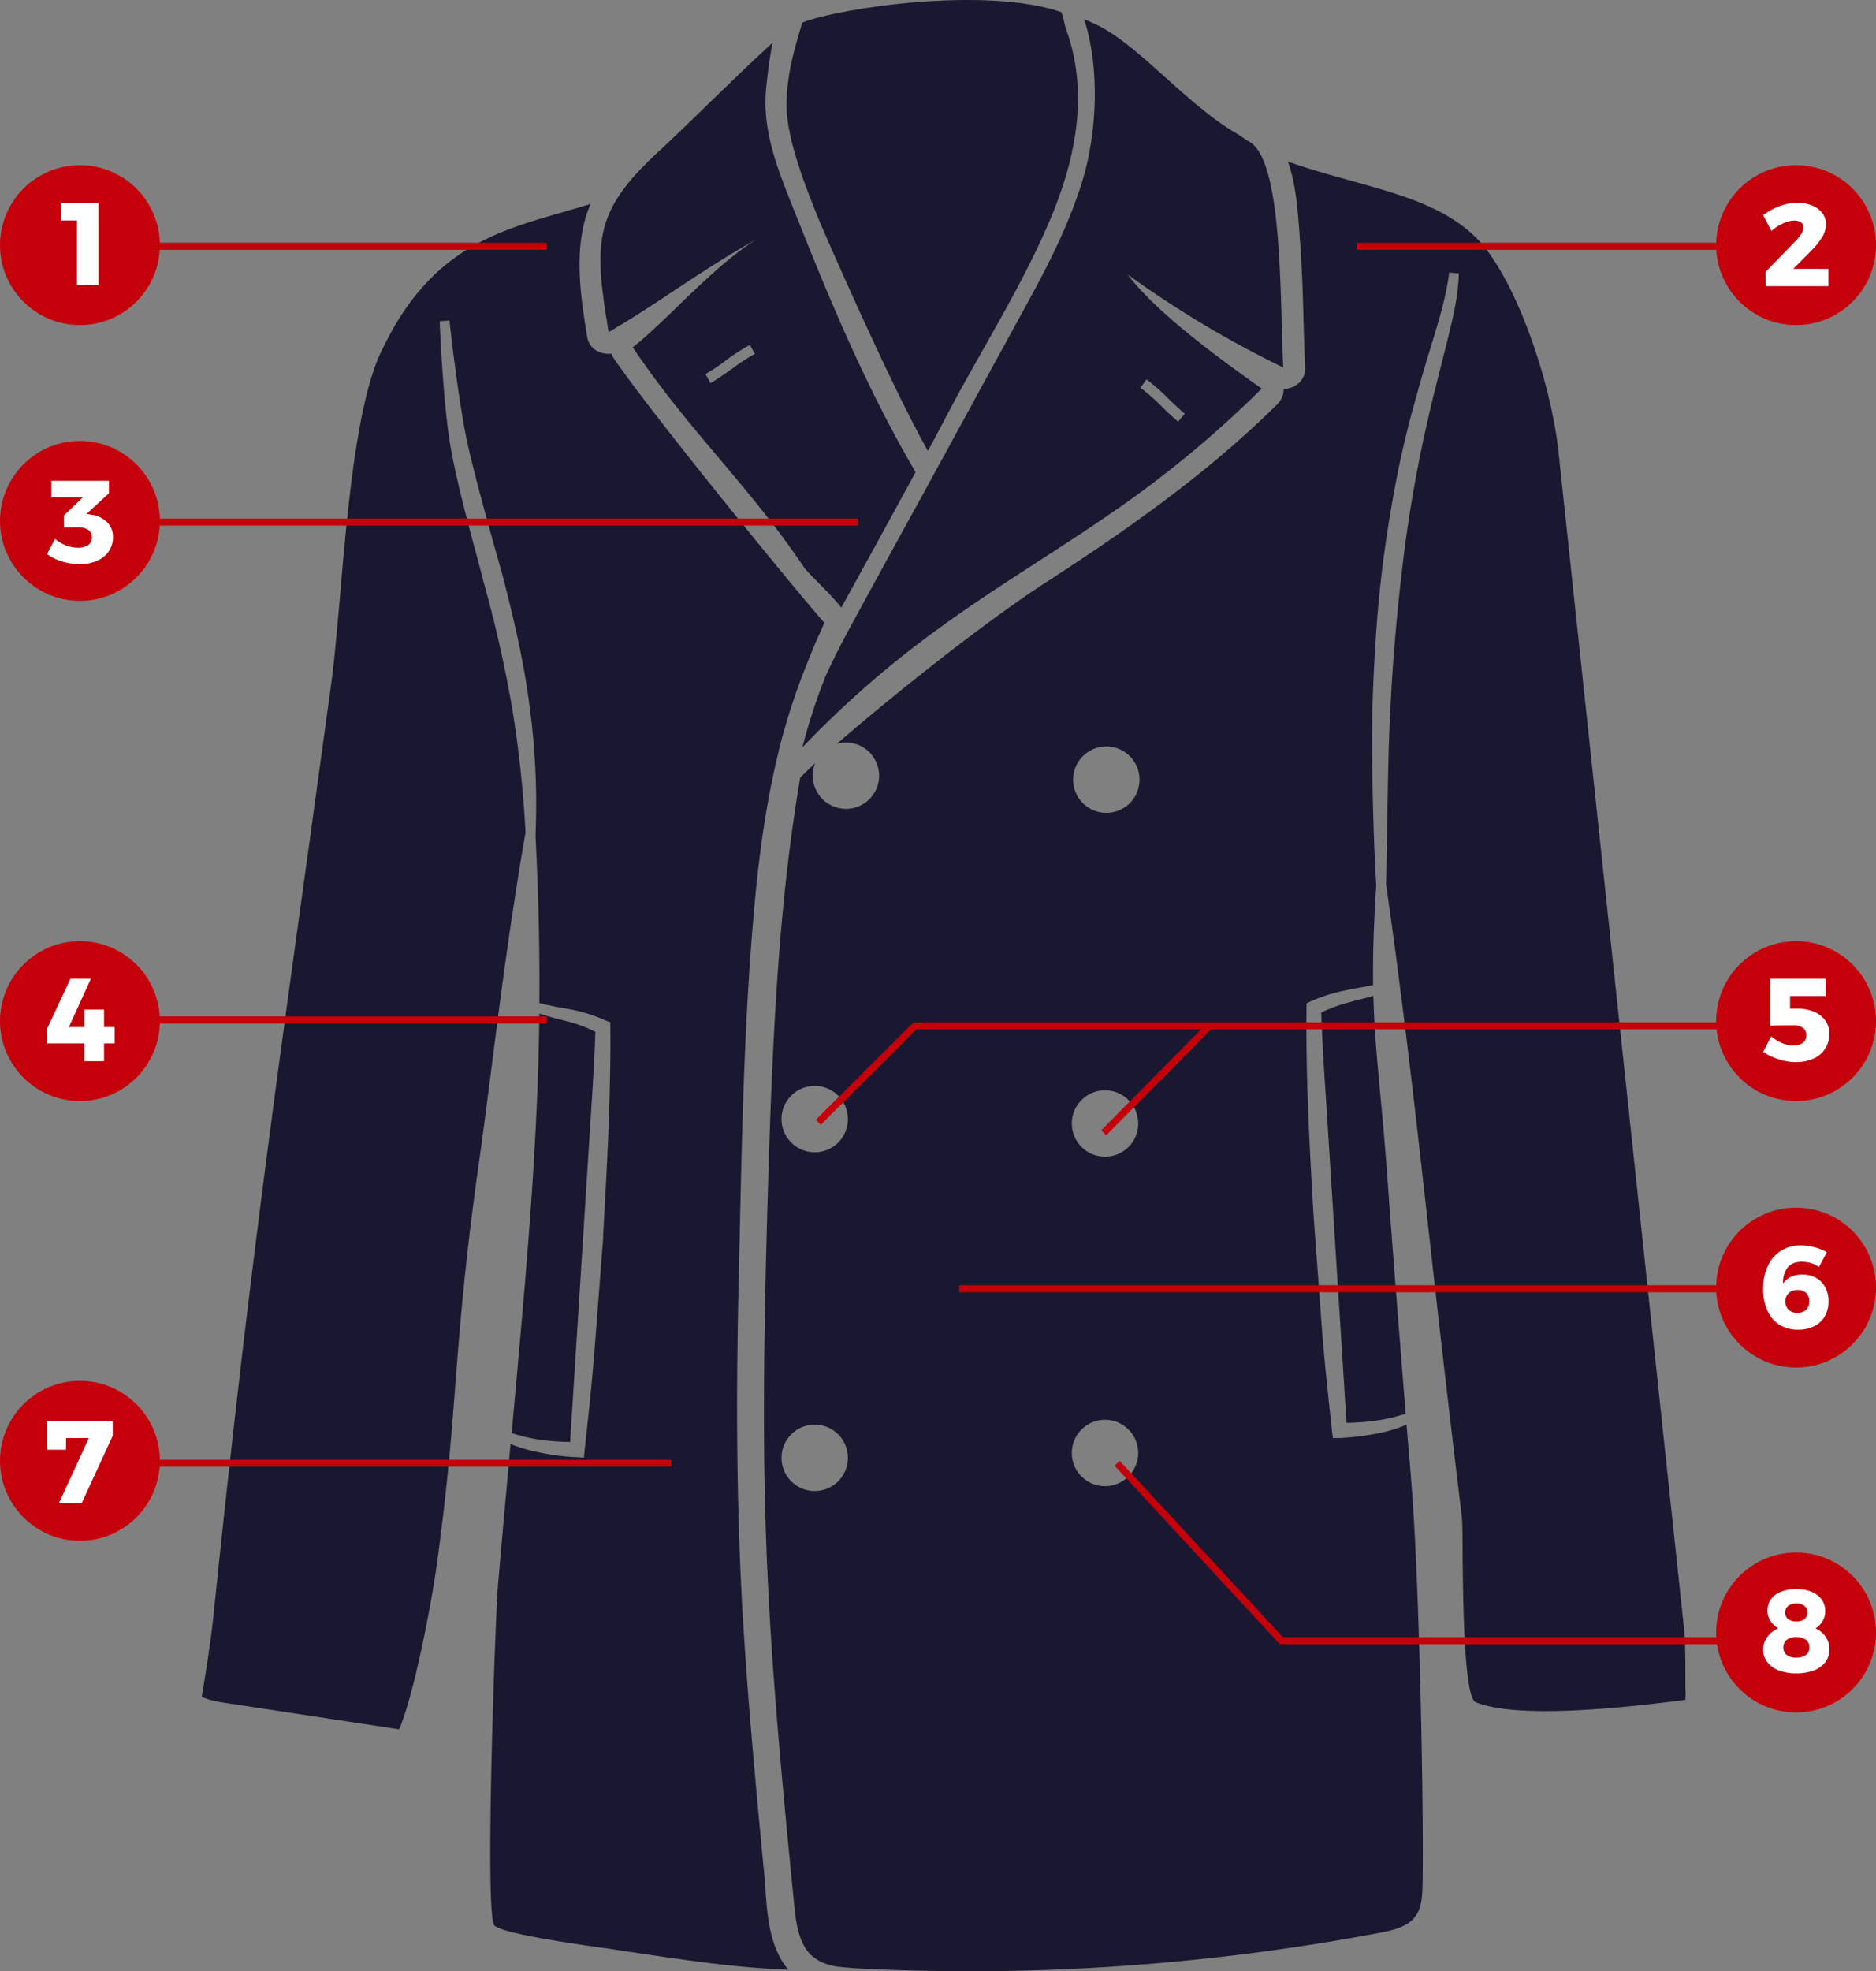 <?xml version="1.0" encoding="UTF-8"?>
<svg xmlns="http://www.w3.org/2000/svg" width="798" height="838.321" viewBox="0 0 798 838.321">
  <rect x="0" y="0" width="798" height="838.321" fill="#808080" stroke="none"/>
  <g transform="translate(-2455 -1557.752)">
    <g transform="translate(1959.596 1213.751)">
      <g transform="translate(829.972 344)">
        <path d="M688.174,535.8c3.543-6.443,9.97-18.873,13.513-25.316,13.587-24.737,28.741-49.3,39.482-75.432.292-.754.643-1.567.929-2.321,9.583-24.216,14.055-50.812,5-75.957-.929-2.5-1.014-4.892-2.172-7.638-32.173-11.032-94.23-1.78-110.133,4.446-3.315,10.8-6.81,22.639-6.73,35.541.085,14.209,8.472,35.424,13.869,48.608C643.672,441.968,671.506,506.011,688.174,535.8Z" transform="translate(-628.06 -344)" fill="#191830"></path>
      </g>
      <g transform="translate(836.719 352.221)">
        <path d="M767.689,454.082a446.4,446.4,0,0,0,66.189,39.546c-1.5-29.353,0-89.932-15.149-96.381l-3.368-2.337-.276-.186A111.1,111.1,0,0,1,799,383.41l-.276-.186c-15.149-12.243-28.7-26.925-42.164-34.308-.468-.282-.93-.468-1.4-.749-.467-.186-.839-.372-1.312-.558a41.265,41.265,0,0,0-4.674-2.061c6.645,20.2,5.519,47.4-.367,67.406-1.312,4.674-3,9.253-4.674,13.646-6.172,15.988-14.395,31.132-22.628,46.09-7.665,14.023-15.425,28.136-23.085,42.255-2.9,5.232-5.7,10.374-8.509,15.611-2.8,4.951-5.513,10-8.137,14.862q-14.158,25.664-28.136,51.322c-4.956,9.067-10,18.32-14.3,27.86a1,1,0,0,0-.181.468c-.1.09-.186.186-.186.281v.09c-1.97,5.051-3.835,10.1-5.423,15.239-1.588,4.765-2.99,9.63-4.212,14.49,47.216-49.362,88.063-69.647,131.815-99.935A456.272,456.272,0,0,0,824.71,502.6C806.672,489.793,780.124,470.538,767.689,454.082Zm24.3,59.178-2.8,3.362a87.951,87.951,0,0,1-6.826-6.263,81.818,81.818,0,0,0-9.253-8.132l2.614-3.553a93.522,93.522,0,0,1,9.726,8.6C787.5,509.239,789.563,511.295,791.99,513.26Z" transform="translate(-629.33 -345.548)" fill="#191830"></path>
      </g>
      <g transform="translate(581.231 430.749)">
        <path d="M846.068,538.418c-.276.558-.462,1.121-.749,1.684l-.935,2.241c-.839,1.78-1.679,3.644-2.428,5.423-1.216,2.8-5.328,13.178-6.076,15.234A289.105,289.105,0,0,0,827,591.423v.186a2.274,2.274,0,0,0-.186.749c-4.489,18.134-7.76,37.952-10.1,62.354-4.579,47.673-5.6,96.567-6.64,143.868l-.462,20.2c-1.217,52.533-.749,95.632,1.4,135.831,1.216,21.874,2.985,45.521,5.418,72.356,1.126,13.178,2.433,26.452,3.649,39.54l.276,2.433q.287,3.506.563,7.288c.749,10.379,1.5,21.13,6.448,30.1a2.053,2.053,0,0,0,.377.654,23.692,23.692,0,0,0,3.086,4.3c-23.1-1.031-40.008-3.458-75.256-8.786-.935-.186-2.523-.377-4.579-.653-28.046-3.931-43.28-7.107-45.431-9.54-4.021-7.384.654-132.931,1.588-143.586,1.87-21.879,3.74-42.069,5.423-61.047a59.871,59.871,0,0,0,11.309,3.367,89.607,89.607,0,0,0,16.923,2.242l2.99.191.282-3c1.588-14.676,3.267-29.82,4.393-44.964l3.458-44.874.09-2.709c1.588-28.609,3.272-58.147,3-87.5v-2.056l-1.87-.749a67.744,67.744,0,0,0-15.053-4.77c-1.588-.281-3.182-.558-4.77-.839-2.8-.563-5.7-1.121-8.5-1.87.1-11.4,0-23.186-.281-35.992-.276-10.283-.653-21.22-1.312-34.494v-1.774a309.436,309.436,0,0,0-2.613-54.317c-2.242-17.667-6.172-34.776-11.4-55.152l-2.8-9.912c-4.016-14.395-8.132-29.167-11.6-43.843-4.2-17.667-8.223-54.408-8.223-54.78l-2.055.186-2.061.1v1.211c.287,6.64,1.779,38.143,5.052,54.785,2.523,13.364,6.076,26.548,9.444,39.354,1.4,5.046,2.709,10,4.016,15.144a538.934,538.934,0,0,1,12.249,54.031,476.2,476.2,0,0,1,5.7,53.005l-.091.654c-2.337,13-4.212,25.432-5.8,35.9-3.362,22.437-6.071,43.747-8.69,64.314-1.96,15.33-3.93,30.479-6.076,45.527-5.232,37.952-7.107,62.073-8.977,85.444-1.678,22.06-3.362,44.778-8.037,78.99-1.875,13.747-7.946,47.025-14.118,65.254-.654,1.96-1.307,3.74-1.966,5.232l-75.065-11.4c-1.307-.186-2.613-.468-3.925-.744a22.455,22.455,0,0,1-4.956-1.684c.844-5.142,3.739-22.623,4.956-34.4,13.741-133.4,25.055-215.2,40.757-328.407,2.9-21.22,5.986-43.471,9.259-67.4,1.306-9.253,2.337-21.5,3.644-35.8,3.182-37.49,7.2-84.042,17.667-106.011q2.948-6.031,5.891-11.218c19.722-33.283,44.778-40.481,71.14-48.05,3.931-1.121,7.947-2.337,12.058-3.554-.653,1.5-1.211,2.99-1.774,4.674-5.328,17.109-2.242,35.711.372,52.071a8,8,0,0,0,4.117,5.7,10.628,10.628,0,0,0,6.263,1.216,6.578,6.578,0,0,0,1.03,2.151C772.591,449.7,835.694,526.918,846.068,538.418Z" transform="translate(-581.231 -360.332)" fill="#191830"></path>
        <path d="M641.667,432.906c-.377,11.6-1.126,23.372-1.87,34.686l-8.881,139.756c-9.816-.186-17.858-1.4-24.87-3.835l.1-1.025c6.358-70.019,11.032-120.969,11.686-177.337,2.8.935,5.609,1.678,8.414,2.427,1.216.282,2.427.653,3.644.935A58.363,58.363,0,0,1,641.667,432.906Z" transform="translate(-474.236 -80.851)" fill="#191830"></path>
      </g>
      <g transform="translate(750.819 362.228)">
        <path d="M697.565,423.714c-2.056-5.051-4.117-10.1-6.076-15.335-5.052-12.993-9.067-26.452-7.947-40.571.653-6.73,1.493-13.556,2.8-20.376-17.295,15.8-33.559,32.439-50.105,47.768-3,2.8-5.519,5.423-7.856,7.946a68.746,68.746,0,0,0-5.6,6.826,50.822,50.822,0,0,0-5.147,8.414c-5.885,12.243-5.232,24.774-2.242,44.31.1.839.282,1.774.468,2.619.186,1.679.468,3.362.749,5.142,1.679-.94,3.177-1.875,4.765-2.9a11.5,11.5,0,0,0,1.87-1.031c5.328-3.272,10.379-6.544,15.611-10,12.063-7.946,24.684-16.546,40.762-25.613-12.625,7.946-25.708,20.939-37.208,32.067-5.6,5.328-10.841,10.278-15.515,13.927,24.025,35.711,48.7,57.866,72.818,93.481,1.78,2.714,10.942,10.937,15.893,17.2,2.8-5.052,5.519-10.007,8.323-15.053Q735.568,551.367,747.2,530C727.385,496.16,711.966,460.078,697.565,423.714Zm-28.7,62.54c-2.714,1.87-5.423,3.83-8.886,5.891l-2.141-3.835a94.714,94.714,0,0,0,8.408-5.609,88.4,88.4,0,0,1,10.469-6.826l2.151,3.835A80,80,0,0,0,668.866,486.254Z" transform="translate(-613.158 -347.432)" fill="#191830"></path>
      </g>
      <g transform="translate(820.368 412.706)">
        <path d="M891.642,791.821c-1.121-15.707-2.241-27.95-3.272-38.7-1.4-15.335-2.523-27.488-2.895-41.416-2.337.749-4.674,1.312-7.011,1.87l-3.368.935a68.18,68.18,0,0,0-11.781,4.3c.377,11.123,1.036,22.341,1.779,33.278l8.977,141.254c10-.191,18.039-1.5,25.146-3.925C897.443,867.168,893.422,816.685,891.642,791.821Zm0,0c-1.121-15.707-2.241-27.95-3.272-38.7-1.4-15.335-2.523-27.488-2.895-41.416-2.337.749-4.674,1.312-7.011,1.87l-3.368.935a68.18,68.18,0,0,0-11.781,4.3c.377,11.123,1.036,22.341,1.779,33.278l8.977,141.254c10-.191,18.039-1.5,25.146-3.925C897.443,867.168,893.422,816.685,891.642,791.821Zm0,0c-1.121-15.707-2.241-27.95-3.272-38.7-1.4-15.335-2.523-27.488-2.895-41.416-2.337.749-4.674,1.312-7.011,1.87l-3.368.935a68.18,68.18,0,0,0-11.781,4.3c.377,11.123,1.036,22.341,1.779,33.278l8.977,141.254c10-.191,18.039-1.5,25.146-3.925C897.443,867.168,893.422,816.685,891.642,791.821Zm0,0c-1.121-15.707-2.241-27.95-3.272-38.7-1.4-15.335-2.523-27.488-2.895-41.416-2.337.749-4.674,1.312-7.011,1.87l-3.368.935a68.18,68.18,0,0,0-11.781,4.3c.377,11.123,1.036,22.341,1.779,33.278l8.977,141.254c10-.191,18.039-1.5,25.146-3.925C897.443,867.168,893.422,816.685,891.642,791.821Zm0,0c-1.121-15.707-2.241-27.95-3.272-38.7-1.4-15.335-2.523-27.488-2.895-41.416-2.337.749-4.674,1.312-7.011,1.87l-3.368.935a68.18,68.18,0,0,0-11.781,4.3c.377,11.123,1.036,22.341,1.779,33.278l8.977,141.254c10-.191,18.039-1.5,25.146-3.925C897.443,867.168,893.422,816.685,891.642,791.821Zm0,0c-1.121-15.707-2.241-27.95-3.272-38.7-1.4-15.335-2.523-27.488-2.895-41.416-2.337.749-4.674,1.312-7.011,1.87l-3.368.935a68.18,68.18,0,0,0-11.781,4.3c.377,11.123,1.036,22.341,1.779,33.278l8.977,141.254c10-.191,18.039-1.5,25.146-3.925C897.443,867.168,893.422,816.685,891.642,791.821Zm0,0c-1.121-15.707-2.241-27.95-3.272-38.7-1.4-15.335-2.523-27.488-2.895-41.416-2.337.749-4.674,1.312-7.011,1.87l-3.368.935a68.18,68.18,0,0,0-11.781,4.3c.377,11.123,1.036,22.341,1.779,33.278l8.977,141.254c10-.191,18.039-1.5,25.146-3.925C897.443,867.168,893.422,816.685,891.642,791.821Zm0,0c-1.121-15.707-2.241-27.95-3.272-38.7-1.4-15.335-2.523-27.488-2.895-41.416-2.337.749-4.674,1.312-7.011,1.87l-3.368.935a68.18,68.18,0,0,0-11.781,4.3c.377,11.123,1.036,22.341,1.779,33.278l8.977,141.254c10-.191,18.039-1.5,25.146-3.925C897.443,867.168,893.422,816.685,891.642,791.821Zm0,0c-1.121-15.707-2.241-27.95-3.272-38.7-1.4-15.335-2.523-27.488-2.895-41.416-2.337.749-4.674,1.312-7.011,1.87l-3.368.935a68.18,68.18,0,0,0-11.781,4.3c.377,11.123,1.036,22.341,1.779,33.278l8.977,141.254c10-.191,18.039-1.5,25.146-3.925C897.443,867.168,893.422,816.685,891.642,791.821Zm0,0c-1.121-15.707-2.241-27.95-3.272-38.7-1.4-15.335-2.523-27.488-2.895-41.416-2.337.749-4.674,1.312-7.011,1.87l-3.368.935a68.18,68.18,0,0,0-11.781,4.3c.377,11.123,1.036,22.341,1.779,33.278l8.977,141.254c10-.191,18.039-1.5,25.146-3.925C897.443,867.168,893.422,816.685,891.642,791.821Zm0,0c-1.121-15.707-2.241-27.95-3.272-38.7-1.4-15.335-2.523-27.488-2.895-41.416-2.337.749-4.674,1.312-7.011,1.87l-3.368.935a68.18,68.18,0,0,0-11.781,4.3c.377,11.123,1.036,22.341,1.779,33.278l8.977,141.254c10-.191,18.039-1.5,25.146-3.925C897.443,867.168,893.422,816.685,891.642,791.821ZM1018.22,1005.8v-.1c0-8.132,0-19.537-.563-24.583L964.28,480.8c-2.99-28.423-16.732-69.929-32.439-88.626-1.031-1.216-2.151-2.337-3.177-3.362-13.369-12.9-32.534-18.134-52.819-23.749-8.7-2.427-17.757-4.951-26.734-8.132,3.362,9.258,4.111,19.913,4.855,29.352l.287,4.021c.839,10.942,1.211,22.155,1.5,33,.181,7.011.372,14.113.744,21.125a8.409,8.409,0,0,1-3.182,7.107,10.619,10.619,0,0,1-5.981,2.151,9.1,9.1,0,0,1-2.714,6.448c-19.25,19.069-41.219,36.832-69.079,56.182-8.6,5.986-18.044,12.249-29.544,19.728-26.171,16.918-65.9,48.7-88.62,68.431a16.344,16.344,0,0,1,3.739-.468,14.116,14.116,0,1,1,0,28.232A14.182,14.182,0,0,1,647,618.032a14.515,14.515,0,0,1,1.025-5.232c-2.8,2.618-4.95,4.674-6.358,6.167-7.1,42.069-10.751,85.444-13.088,154.719-4.573,143.214-3.081,188.831,10.57,324.848.744,7.479,1.865,15.893,7.012,21.034a11.792,11.792,0,0,0,1.306,1.031,17.083,17.083,0,0,0,3.081,1.96,25.038,25.038,0,0,0,6.454,1.965c2.056.281,4.3.467,5.981.563.749.09,1.216.09,1.78.186a938.662,938.662,0,0,0,223.8-15.144c5.609-1.121,11.4-2.523,14.581-6.64,2.8-3.548,3.177-8.5,3.272-14.209.563-35.147-1.5-130.126-4.674-169.109-.372-5.328-.935-11.872-1.588-19.26l-.558-6.82a58.788,58.788,0,0,1-11.409,3.548,110.935,110.935,0,0,1-17.013,2.151h-2.9l-.377-2.9c-1.588-14.682-3.272-29.916-4.393-44.873l-3.458-46.833c-1.684-28.891-3.368-58.71-3-88.249v-1.965l1.684-.839a69.754,69.754,0,0,1,15.149-4.77c1.588-.372,3.176-.653,4.674-.935,2.427-.372,4.674-.839,6.82-1.307-.186-12.53.281-25.895,1.306-42.069v-.844c-1.306-20.471-2.055-54.312-1.588-75.532.749-23.557,2.247-44.029,4.674-62.726,3.272-24.115,7.107-43.752,11.968-61.791,2.427-8.977,5.141-18.511,8.69-30.1,3.373-10.937,6.082-20.1,7.3-29.916l4.111.372c-.276,9.816-2.613,19.446-4.95,28.795l-2.529,10.1c-1.87,7.479-3.83,14.958-5.519,22.527A580.817,580.817,0,0,0,898.1,526.984c-2.619,21.964-4.4,42.255-5.328,61.977-.844,13.651-1.126,33.278-1.408,50.573-.18,8.977-.276,17.481-.468,24.492,0,.468.1.749.1,1.126q3.227,22.437,5.891,43.375c4.674,36.364,8.323,68.988,12.525,106.755,3.739,33.469,8.037,71.421,13.651,117.6.281,2.433.372,8.414.372,16.737.186,16.355.473,59.826,5.423,62.444,13,5.423,43.094,5.142,89.37-.935A51.313,51.313,0,0,0,1018.22,1005.8ZM647.93,922.324a14.116,14.116,0,1,1,14.023-14.119A14.1,14.1,0,0,1,647.93,922.324Zm0-144.059a14.116,14.116,0,1,1,14.023-14.119A14.1,14.1,0,0,1,647.93,778.266Zm123.4,142a14.119,14.119,0,1,1,14.119-14.119A14.162,14.162,0,0,1,771.332,920.269Zm0-140.134a14.116,14.116,0,1,1,14.119-14.023A14.08,14.08,0,0,1,771.332,780.135Zm.558-146.21A14.116,14.116,0,1,1,786.008,619.9,14.083,14.083,0,0,1,771.89,633.925ZM888.37,753.12c-1.4-15.335-2.523-27.488-2.895-41.416-2.337.749-4.674,1.312-7.011,1.87l-3.368.935a68.18,68.18,0,0,0-11.781,4.3c.377,11.123,1.036,22.341,1.779,33.278l8.977,141.254c10-.191,18.039-1.5,25.146-3.925-1.774-22.251-5.8-72.733-7.574-97.6C890.522,776.114,889.4,763.87,888.37,753.12Zm3.272,38.7c-1.121-15.707-2.241-27.95-3.272-38.7-1.4-15.335-2.523-27.488-2.895-41.416-2.337.749-4.674,1.312-7.011,1.87l-3.368.935a68.18,68.18,0,0,0-11.781,4.3c.377,11.123,1.036,22.341,1.779,33.278l8.977,141.254c10-.191,18.039-1.5,25.146-3.925C897.443,867.168,893.422,816.685,891.642,791.821Zm0,0c-1.121-15.707-2.241-27.95-3.272-38.7-1.4-15.335-2.523-27.488-2.895-41.416-2.337.749-4.674,1.312-7.011,1.87l-3.368.935a68.18,68.18,0,0,0-11.781,4.3c.377,11.123,1.036,22.341,1.779,33.278l8.977,141.254c10-.191,18.039-1.5,25.146-3.925C897.443,867.168,893.422,816.685,891.642,791.821Zm0,0c-1.121-15.707-2.241-27.95-3.272-38.7-1.4-15.335-2.523-27.488-2.895-41.416-2.337.749-4.674,1.312-7.011,1.87l-3.368.935a68.18,68.18,0,0,0-11.781,4.3c.377,11.123,1.036,22.341,1.779,33.278l8.977,141.254c10-.191,18.039-1.5,25.146-3.925C897.443,867.168,893.422,816.685,891.642,791.821Zm0,0c-1.121-15.707-2.241-27.95-3.272-38.7-1.4-15.335-2.523-27.488-2.895-41.416-2.337.749-4.674,1.312-7.011,1.87l-3.368.935a68.18,68.18,0,0,0-11.781,4.3c.377,11.123,1.036,22.341,1.779,33.278l8.977,141.254c10-.191,18.039-1.5,25.146-3.925C897.443,867.168,893.422,816.685,891.642,791.821Zm0,0c-1.121-15.707-2.241-27.95-3.272-38.7-1.4-15.335-2.523-27.488-2.895-41.416-2.337.749-4.674,1.312-7.011,1.87l-3.368.935a68.18,68.18,0,0,0-11.781,4.3c.377,11.123,1.036,22.341,1.779,33.278l8.977,141.254c10-.191,18.039-1.5,25.146-3.925C897.443,867.168,893.422,816.685,891.642,791.821Zm0,0c-1.121-15.707-2.241-27.95-3.272-38.7-1.4-15.335-2.523-27.488-2.895-41.416-2.337.749-4.674,1.312-7.011,1.87l-3.368.935a68.18,68.18,0,0,0-11.781,4.3c.377,11.123,1.036,22.341,1.779,33.278l8.977,141.254c10-.191,18.039-1.5,25.146-3.925C897.443,867.168,893.422,816.685,891.642,791.821Zm0,0c-1.121-15.707-2.241-27.95-3.272-38.7-1.4-15.335-2.523-27.488-2.895-41.416-2.337.749-4.674,1.312-7.011,1.87l-3.368.935a68.18,68.18,0,0,0-11.781,4.3c.377,11.123,1.036,22.341,1.779,33.278l8.977,141.254c10-.191,18.039-1.5,25.146-3.925C897.443,867.168,893.422,816.685,891.642,791.821Zm0,0c-1.121-15.707-2.241-27.95-3.272-38.7-1.4-15.335-2.523-27.488-2.895-41.416-2.337.749-4.674,1.312-7.011,1.87l-3.368.935a68.18,68.18,0,0,0-11.781,4.3c.377,11.123,1.036,22.341,1.779,33.278l8.977,141.254c10-.191,18.039-1.5,25.146-3.925C897.443,867.168,893.422,816.685,891.642,791.821Zm0,0c-1.121-15.707-2.241-27.95-3.272-38.7-1.4-15.335-2.523-27.488-2.895-41.416-2.337.749-4.674,1.312-7.011,1.87l-3.368.935a68.18,68.18,0,0,0-11.781,4.3c.377,11.123,1.036,22.341,1.779,33.278l8.977,141.254c10-.191,18.039-1.5,25.146-3.925C897.443,867.168,893.422,816.685,891.642,791.821Zm0,0c-1.121-15.707-2.241-27.95-3.272-38.7-1.4-15.335-2.523-27.488-2.895-41.416-2.337.749-4.674,1.312-7.011,1.87l-3.368.935a68.18,68.18,0,0,0-11.781,4.3c.377,11.123,1.036,22.341,1.779,33.278l8.977,141.254c10-.191,18.039-1.5,25.146-3.925C897.443,867.168,893.422,816.685,891.642,791.821Zm0,0c-1.121-15.707-2.241-27.95-3.272-38.7-1.4-15.335-2.523-27.488-2.895-41.416-2.337.749-4.674,1.312-7.011,1.87l-3.368.935a68.18,68.18,0,0,0-11.781,4.3c.377,11.123,1.036,22.341,1.779,33.278l8.977,141.254c10-.191,18.039-1.5,25.146-3.925C897.443,867.168,893.422,816.685,891.642,791.821Z" transform="translate(-626.252 -356.935)" fill="#191830"></path>
      </g>
    </g>
    <circle cx="34" cy="34" r="34" transform="translate(2455 1745.275)" fill="#c4000b"></circle>
    <circle cx="34" cy="34" r="34" transform="translate(3185 1958)" fill="#c4000b"></circle>
    <circle cx="34" cy="34" r="34" transform="translate(3185 2071.326)" fill="#c4000b"></circle>
    <circle cx="34" cy="34" r="34" transform="translate(2455 1958)" fill="#c4000b"></circle>
    <circle cx="34" cy="34" r="34" transform="translate(3185 1628)" fill="#c4000b"></circle>
    <circle cx="34" cy="34" r="34" transform="translate(2455 2145)" fill="#c4000b"></circle>
    <circle cx="34" cy="34" r="34" transform="translate(3185 2218)" fill="#c4000b"></circle>
    <circle cx="34" cy="34" r="34" transform="translate(2455 1628)" fill="#c4000b"></circle>
    <path d="M-10.85-35.05H5.05V0H-4.1V-27.55h-6.75Z" transform="translate(2491.85 1679.05)" fill="#fff"></path>
    <path d="M-11.35-35.55H5.55V.5H-4.6V-27.05h-6.75Zm15.9,1h-14.9v6.5H-3.6V-.5H4.55Z" transform="translate(2491.85 1679.05)" fill="rgba(0,0,0,0)"></path>
    <path d="M13.525-14.5v6.95h-4.5V0H.625V-7.55h-15.85v-6.2l9.95-21.3h8.7L-5.925-14.5H.625v-7.45h8.4v7.45Z" transform="translate(2490.225 2009.05)" fill="#fff"></path>
    <path d="M9.525.5H.125V-7.05h-15.85v-6.811L-5.593-35.55H4.2L-5.148-15H.125v-7.45h9.4V-15h4.5v7.95h-4.5Zm-8.4-1h7.4V-8.05h4.5V-14h-4.5v-7.45h-7.4V-14H-6.7l9.35-20.55h-7.6l-9.768,20.911V-8.05H1.125Z" transform="translate(2490.225 2009.05)" fill="rgba(0,0,0,0)"></path>
    <path d="M9.2-26.25a10.578,10.578,0,0,0-3.325-1.675A13.142,13.142,0,0,0,2-28.5q-4.05,0-6.075,2.425A9.9,9.9,0,0,0-6-19.3q2.65-3.75,8.15-3.75a11.751,11.751,0,0,1,5.875,1.425,9.8,9.8,0,0,1,3.9,4A12.5,12.5,0,0,1,13.3-11.65a12.36,12.36,0,0,1-1.6,6.375,10.712,10.712,0,0,1-4.525,4.2A14.854,14.854,0,0,1,.4.4,14.659,14.659,0,0,1-7.55-1.7,13.576,13.576,0,0,1-12.7-7.725a21.952,21.952,0,0,1-1.8-9.225,22.681,22.681,0,0,1,1.975-9.75A14.978,14.978,0,0,1-6.95-33.175a15.388,15.388,0,0,1,8.4-2.275,23.118,23.118,0,0,1,5.925.8,20.592,20.592,0,0,1,5.225,2.1ZM.2-16.5a5.24,5.24,0,0,0-3.875,1.375A4.773,4.773,0,0,0-5.05-11.6a4.77,4.77,0,0,0,1.3,3.45A5.036,5.036,0,0,0,.05-6.8a5.171,5.171,0,0,0,3.7-1.275A4.746,4.746,0,0,0,5.1-11.7a4.711,4.711,0,0,0-1.3-3.525A4.921,4.921,0,0,0,.2-16.5Z" transform="translate(3219.5 2122.85)" fill="#fff"></path>
    <path d="M1.45-35.95a23.725,23.725,0,0,1,6.053.817,21.183,21.183,0,0,1,5.352,2.153l.414.245L9.363-25.5,8.9-25.852a10.129,10.129,0,0,0-3.169-1.6A12.7,12.7,0,0,0,2-28a7.023,7.023,0,0,0-5.691,2.245,8.58,8.58,0,0,0-1.78,5.037A10.189,10.189,0,0,1,2.15-23.55a12.3,12.3,0,0,1,6.121,1.49,10.336,10.336,0,0,1,4.1,4.2A13.046,13.046,0,0,1,13.8-11.65a12.908,12.908,0,0,1-1.669,6.628A11.252,11.252,0,0,1,7.4-.629,15.415,15.415,0,0,1,.4.9,15.215,15.215,0,0,1-7.816-1.276a14.128,14.128,0,0,1-5.339-6.24A22.545,22.545,0,0,1-15-16.95a23.279,23.279,0,0,1,2.023-9.963A15.537,15.537,0,0,1-7.217-33.6,15.948,15.948,0,0,1,1.45-35.95Zm10.478,3.593a20.816,20.816,0,0,0-4.681-1.809,22.726,22.726,0,0,0-5.8-.783,14.966,14.966,0,0,0-8.133,2.2,14.554,14.554,0,0,0-5.39,6.265A22.292,22.292,0,0,0-14-16.95a21.561,21.561,0,0,0,1.754,9.017,13.145,13.145,0,0,0,4.961,5.81A14.235,14.235,0,0,0,.4-.1,14.429,14.429,0,0,0,6.95-1.521a10.268,10.268,0,0,0,4.319-4.007A11.925,11.925,0,0,0,12.8-11.65a12.061,12.061,0,0,0-1.316-5.739,9.351,9.351,0,0,0-3.7-3.8A11.313,11.313,0,0,0,2.15-22.55a10.92,10.92,0,0,0-4.579.892,7.859,7.859,0,0,0-3.163,2.647l-.873,1.236L-6.5-19.289A10.418,10.418,0,0,1-4.459-26.4C-3.016-28.124-.843-29,2-29a13.7,13.7,0,0,1,4.022.6,11.307,11.307,0,0,1,3.008,1.417ZM.2-17a5.421,5.421,0,0,1,3.95,1.418A5.211,5.211,0,0,1,5.6-11.7,5.244,5.244,0,0,1,4.093-7.711,5.674,5.674,0,0,1,.05-6.3,5.532,5.532,0,0,1-4.11-7.8a5.274,5.274,0,0,1-1.44-3.8,5.276,5.276,0,0,1,1.521-3.879A5.74,5.74,0,0,1,.2-17ZM.05-7.3A4.715,4.715,0,0,0,3.407-8.439,4.236,4.236,0,0,0,4.6-11.7a4.2,4.2,0,0,0-1.15-3.168A4.407,4.407,0,0,0,.2-16a4.786,4.786,0,0,0-3.521,1.229A4.255,4.255,0,0,0-4.55-11.6,4.252,4.252,0,0,0-3.39-8.5,4.585,4.585,0,0,0,.05-7.3Z" transform="translate(3219.5 2122.85)" fill="rgba(0,0,0,0)"></path>
    <path d="M13.475-7.35V0h-26.7l-.05-6.05,12.75-13.1a18.111,18.111,0,0,0,2.45-3.1,5.34,5.34,0,0,0,.95-2.65,2.6,2.6,0,0,0-1.05-2.225,4.89,4.89,0,0,0-2.95-.775A11.41,11.41,0,0,0-5.8-26.725a20.506,20.506,0,0,0-4.975,3.275l-3.5-6.75q7.25-5.25,14.55-5.25A16.259,16.259,0,0,1,6.55-34.3a10.138,10.138,0,0,1,4.35,3.25,7.789,7.789,0,0,1,1.575,4.8A10.616,10.616,0,0,1,10.7-20.675,34.68,34.68,0,0,1,5.675-14.55l-7.15,7.2Z" transform="translate(3219.275 1679.45)" fill="#fff"></path>
    <path d="M13.975.5h-27.7l-.056-6.751L-.883-19.5A17.694,17.694,0,0,0,1.5-22.511,4.9,4.9,0,0,0,2.375-24.9a2.107,2.107,0,0,0-.847-1.823A4.44,4.44,0,0,0-1.125-27.4a10.976,10.976,0,0,0-4.467,1.13,20.1,20.1,0,0,0-4.853,3.2l-.48.42-3.992-7.7.349-.253a30.163,30.163,0,0,1,7.386-4A21.941,21.941,0,0,1,.275-35.95a16.83,16.83,0,0,1,6.466,1.188A10.676,10.676,0,0,1,11.3-31.35a8.314,8.314,0,0,1,1.675,5.1,11.152,11.152,0,0,1-1.85,5.838,35.335,35.335,0,0,1-5.1,6.216L-.274-7.85H13.975Zm-26.7-1h25.7V-6.85H-2.676l8-8.052a34.358,34.358,0,0,0,4.954-6.035,10.177,10.177,0,0,0,1.7-5.312,7.334,7.334,0,0,0-1.475-4.5,9.693,9.693,0,0,0-4.141-3.088A15.839,15.839,0,0,0,.275-34.95a20.945,20.945,0,0,0-7.118,1.283,28.849,28.849,0,0,0-6.789,3.622l3.011,5.807A20.738,20.738,0,0,1-6.008-27.18,11.951,11.951,0,0,1-1.125-28.4a5.388,5.388,0,0,1,3.247.873A3.084,3.084,0,0,1,3.375-24.9a5.752,5.752,0,0,1-1.024,2.911A18.694,18.694,0,0,1-.166-18.8L-12.773-5.849Z" transform="translate(3219.275 1679.45)" fill="rgba(0,0,0,0)"></path>
    <path d="M.375-22.35A17.585,17.585,0,0,1,7.5-21a11.023,11.023,0,0,1,4.75,3.75,9.374,9.374,0,0,1,1.675,5.5,11.662,11.662,0,0,1-1.75,6.4,11.425,11.425,0,0,1-5,4.25A17.848,17.848,0,0,1-.375.4,23.509,23.509,0,0,1-7.6-.8a26.19,26.19,0,0,1-6.625-3.15l3.4-6.6q4.85,3.9,9.45,3.9a6.269,6.269,0,0,0,4.05-1.175,3.926,3.926,0,0,0,1.45-3.225A3.674,3.674,0,0,0,2.7-14.175,7.056,7.056,0,0,0-1.575-15.25q-6.65,0-9.6.2v-20h23.55v7.35H-2.775v5.35Z" transform="translate(3219.224 2009.05)" fill="#fff"></path>
    <path d="M-11.675-35.55h24.55v8.35H-2.275v4.35H.375A18.16,18.16,0,0,1,7.7-21.458a11.564,11.564,0,0,1,4.959,3.922,9.906,9.906,0,0,1,1.765,5.786A12.206,12.206,0,0,1,12.6-5.082,11.968,11.968,0,0,1,7.385-.646,18.424,18.424,0,0,1-.375.9,24.116,24.116,0,0,1-7.753-.324,26.81,26.81,0,0,1-14.5-3.535l-.369-.248,3.884-7.54.477.384c3.127,2.515,6.2,3.79,9.137,3.79A5.822,5.822,0,0,0,2.36-8.213,3.421,3.421,0,0,0,3.625-11.05,3.175,3.175,0,0,0,2.4-13.776a6.626,6.626,0,0,0-3.974-.974c-4.4,0-7.62.067-9.566.2l-.534.036Zm23.55,1h-22.55v18.968c2-.112,5.055-.168,9.1-.168A7.555,7.555,0,0,1,3-14.574,4.165,4.165,0,0,1,4.625-11.05,4.42,4.42,0,0,1,2.99-7.437,6.774,6.774,0,0,1-1.375-6.15c-3.016,0-6.136-1.222-9.283-3.633l-2.917,5.662A26.111,26.111,0,0,0-7.447-1.276,23.12,23.12,0,0,0-.375-.1a17.437,17.437,0,0,0,7.34-1.454,10.985,10.985,0,0,0,4.788-4.064,11.224,11.224,0,0,0,1.672-6.132,8.925,8.925,0,0,0-1.585-5.214A10.581,10.581,0,0,0,7.3-20.542,17.173,17.173,0,0,0,.375-21.85h-3.65V-28.2h15.15Z" transform="translate(3219.224 2009.05)" fill="rgba(0,0,0,0)"></path>
    <path d="M-14.075-35.05h27.95v6.35L.675,0h-9.7L3.725-27.7h-9.7l-.05,4.95h-8.05Z" transform="translate(2489.075 2197.025)" fill="#fff"></path>
    <path d="M-14.575-35.55h28.95v6.959L1,.5h-10.8L2.944-27.2H-5.48l-.05,4.95h-9.045Zm27.95,1h-26.95v11.3H-6.52l.05-4.95H4.506L-8.244-.5h8.6l13.02-28.309Z" transform="translate(2489.075 2197.025)" fill="rgba(0,0,0,0)"></path>
    <path d="M170,1.5H0v-3H170Z" transform="translate(2517.5 1662.5)" fill="#c4000b"></path>
    <path d="M170,1.5H0v-3H170Z" transform="translate(2517.5 1991.5)" fill="#c4000b"></path>
    <path d="M223,1.5H0v-3H223Z" transform="translate(2517.5 2180.027)" fill="#c4000b"></path>
    <path d="M158.38,1.5H0v-3H158.38Z" transform="translate(3032.12 1662.5)" fill="#c4000b"></path>
    <path d="M280.48,1.5H74.862L4.551-74.454l2.2-2.038L76.173-1.5H280.48Z" transform="translate(2924.52 2255.5)" fill="#c4000b"></path>
    <path d="M322,1.5H0v-3H322Z" transform="translate(2863 2105.826)" fill="#c4000b"></path>
    <path d="M-125.357,42.115l-2.12-2.123L-85.922-1.5H261v3H-84.681Z" transform="translate(2929.5 1994)" fill="#c4000b"></path>
    <path d="M215,1.5H-87.436v-3H215Z" transform="translate(2604.936 1779.775)" fill="#c4000b"></path>
    <path d="M1.067,46.055l-2.133-2.109,44.5-45,2.133,2.109Z" transform="translate(2924.5 1994.5)" fill="#c4000b"></path>
    <path d="M4.025-20.65a11.791,11.791,0,0,1,6.825,3.125,8.676,8.676,0,0,1,2.575,6.475,10.406,10.406,0,0,1-1.75,5.95,11.526,11.526,0,0,1-4.95,4.05A18.028,18.028,0,0,1-.775.4,25.04,25.04,0,0,1-8.35-.775,20.282,20.282,0,0,1-14.625-3.9l3.4-6.45a16.259,16.259,0,0,0,4.7,2.8,13.989,13.989,0,0,0,5,.95,7.5,7.5,0,0,0,4.45-1.125,3.743,3.743,0,0,0,1.55-3.225,3.678,3.678,0,0,0-1.55-3.2,7.731,7.731,0,0,0-4.5-1.1h-5.9v-5l8.1-7.8h-13.4v-7h24.5v5.3L2.175-21Z" transform="translate(2489.625 1797.274)" fill="#fff"></path>
    <path d="M-13.275-35.55h25.5v6.02L3.249-21.306l.858.162A12.326,12.326,0,0,1,11.2-17.882a9.2,9.2,0,0,1,2.725,6.832A10.944,10.944,0,0,1,12.09-4.821,12.07,12.07,0,0,1,6.931-.595,18.6,18.6,0,0,1-.775.9,25.656,25.656,0,0,1-8.5-.3a20.872,20.872,0,0,1-6.428-3.2l-.336-.257,3.886-7.373.475.4A15.836,15.836,0,0,0-6.347-8.017,13.556,13.556,0,0,0-1.525-7.1,7.063,7.063,0,0,0,2.631-8.13a3.243,3.243,0,0,0,1.344-2.82,3.18,3.18,0,0,0-1.339-2.792A7.3,7.3,0,0,0-1.575-14.75h-6.4v-5.713l7.36-7.087h-12.66Zm24.5,1h-23.5v6H1.865l-8.84,8.513v4.287h5.4a8.237,8.237,0,0,1,4.789,1.192A4.168,4.168,0,0,1,4.975-10.95,4.234,4.234,0,0,1,3.219-7.32,8.005,8.005,0,0,1-1.525-6.1,14.552,14.552,0,0,1-6.7-7.083a16.64,16.64,0,0,1-4.364-2.495l-2.916,5.531A20.3,20.3,0,0,0-8.2-1.252,24.657,24.657,0,0,0-.775-.1,17.619,17.619,0,0,0,6.519-1.505,11.087,11.087,0,0,0,11.26-5.379a9.962,9.962,0,0,0,1.665-5.671A8.231,8.231,0,0,0,10.5-17.168a11.357,11.357,0,0,0-6.545-2.987l-.023,0L1.1-20.694,11.225-29.97Z" transform="translate(2489.625 1797.274)" fill="rgba(0,0,0,0)"></path>
    <path d="M15.1-35.45q5.65,0,9,2.575a8.283,8.283,0,0,1,3.35,6.925,8.04,8.04,0,0,1-1.125,4.125A8.625,8.625,0,0,1,23.3-18.75a10.215,10.215,0,0,1,4.35,3.625,9.235,9.235,0,0,1,1.6,5.275,8.856,8.856,0,0,1-1.725,5.425A10.86,10.86,0,0,1,22.6-.85,20.4,20.4,0,0,1,15.15.4,20.2,20.2,0,0,1,7.725-.85,11.214,11.214,0,0,1,2.8-4.375,8.484,8.484,0,0,1,1.05-9.7,8.975,8.975,0,0,1,2.8-15.075,10.945,10.945,0,0,1,7.45-18.75,9.778,9.778,0,0,1,4.1-22a7.8,7.8,0,0,1-1.25-4.2,8.211,8.211,0,0,1,1.5-4.9,9.452,9.452,0,0,1,4.275-3.225A17.157,17.157,0,0,1,15.1-35.45Zm.05,6.15a5.362,5.362,0,0,0-3.475,1,3.469,3.469,0,0,0-1.225,2.85,3.341,3.341,0,0,0,1.225,2.775,5.459,5.459,0,0,0,3.475.975,5.44,5.44,0,0,0,3.5-.975,3.371,3.371,0,0,0,1.2-2.775,3.5,3.5,0,0,0-1.2-2.85A5.343,5.343,0,0,0,15.15-29.3Zm0,14.3a6.447,6.447,0,0,0-4.075,1.125A3.867,3.867,0,0,0,9.65-10.65a3.867,3.867,0,0,0,1.425,3.225A6.447,6.447,0,0,0,15.15-6.3a6.557,6.557,0,0,0,4.1-1.125A3.839,3.839,0,0,0,20.7-10.65a3.839,3.839,0,0,0-1.45-3.225A6.557,6.557,0,0,0,15.15-15Z" transform="translate(3203.951 2269)" fill="#fff"></path>
  </g>
</svg>
